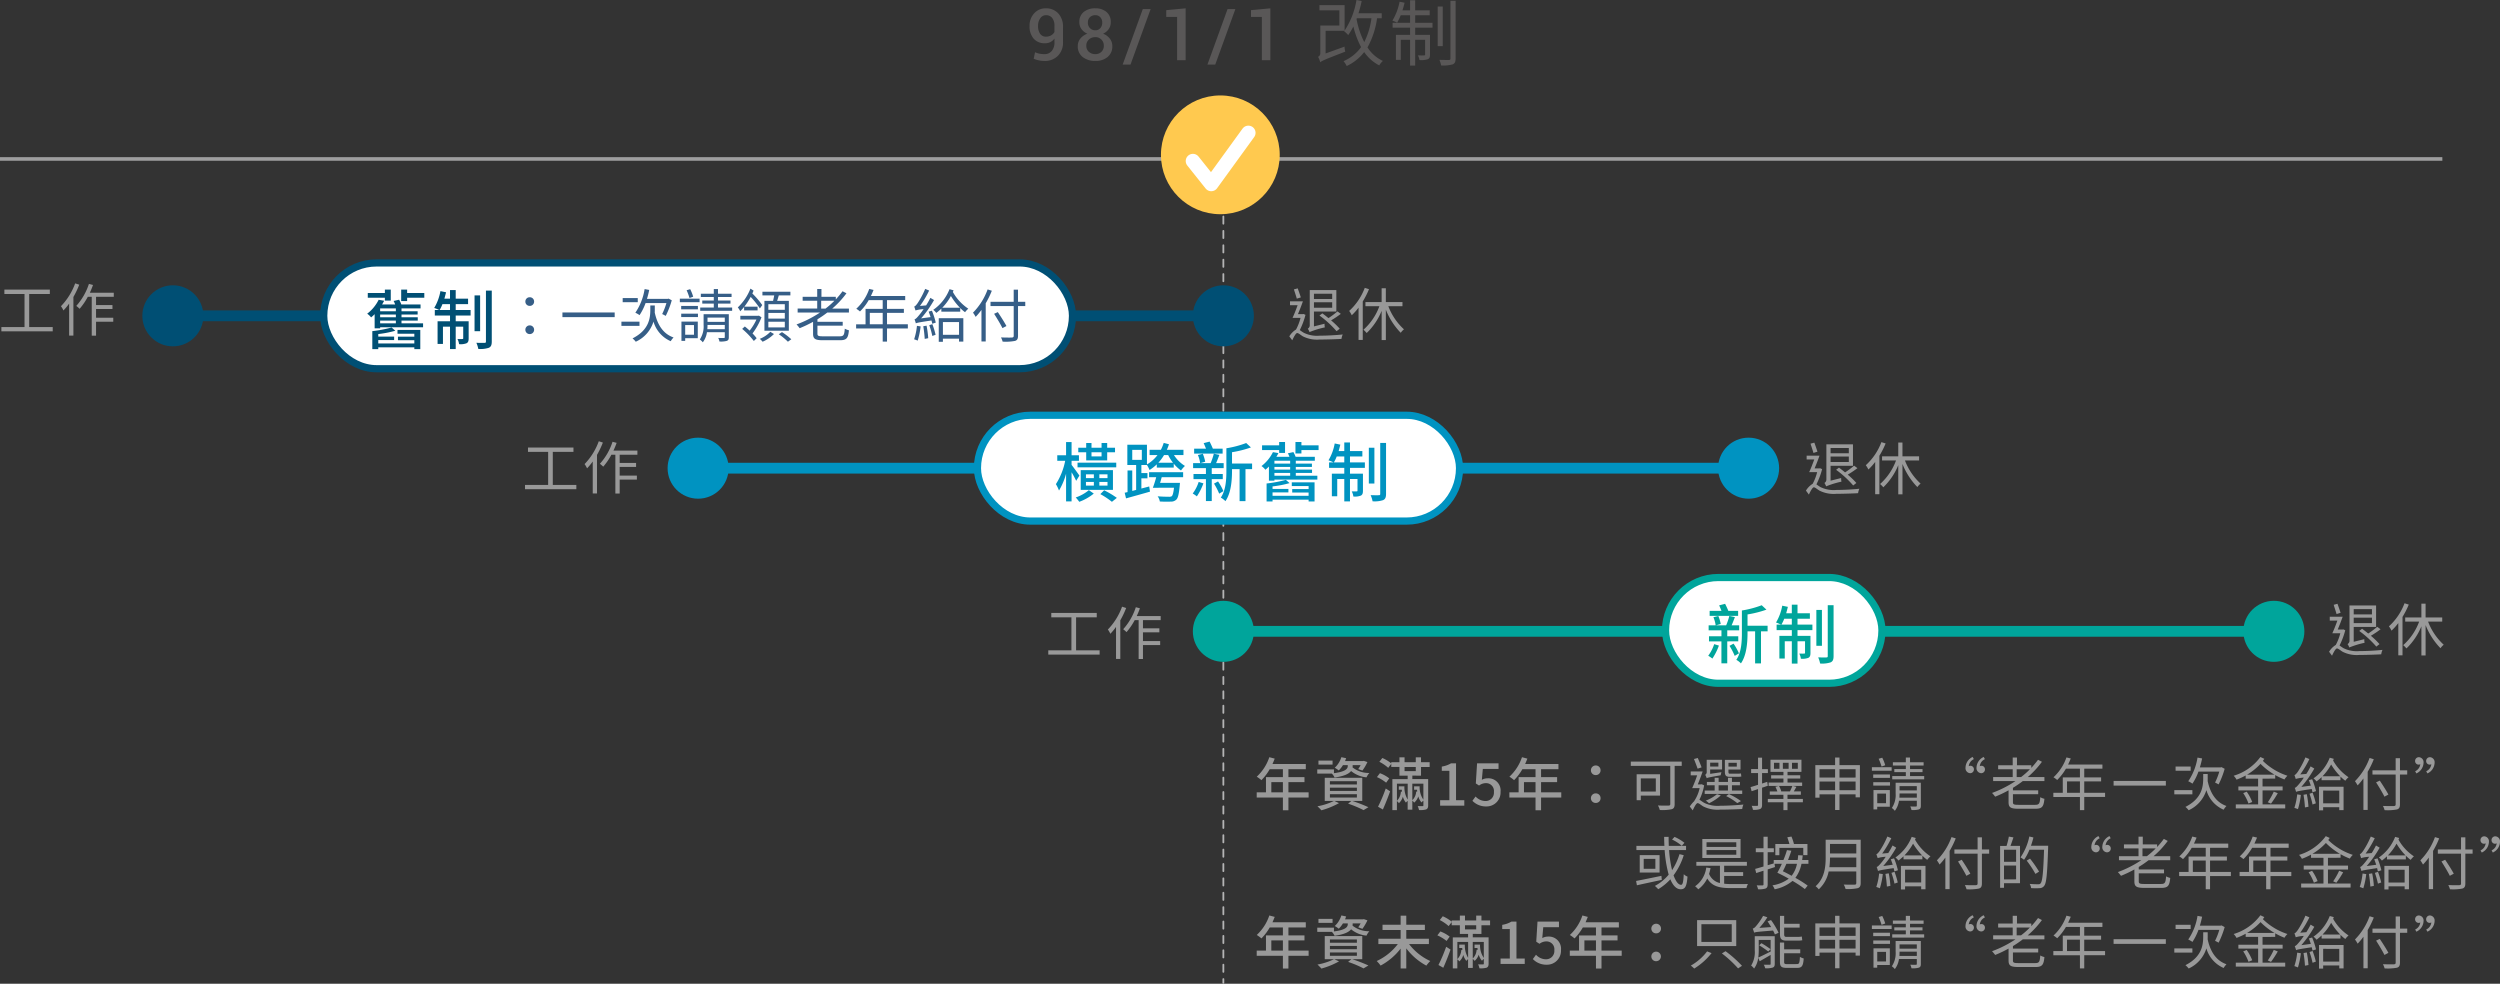 <svg xmlns="http://www.w3.org/2000/svg" width="695.027" height="273.49" viewBox="0 0 695.027 273.49">
  <rect x="0" y="0" width="695.027" height="273.49" fill="#333333" stroke="none"/>
  <g id="_01-勞工-保險-時間表" data-name="01-勞工-保險-時間表" transform="translate(-3.264 -10.871)">
    <line id="Line_1129" data-name="Line 1129" x1="679" transform="translate(3.264 55.062)" fill="none" stroke="#9e9e9f" stroke-miterlimit="10" stroke-width="1"/>
    <line id="Line_1130" data-name="Line 1130" y2="229.05" transform="translate(343.371 55.061)" fill="none" stroke="#b4b4b5" stroke-linecap="round" stroke-linejoin="round" stroke-width="0.5" stroke-dasharray="2"/>
    <g id="Group_653" data-name="Group 653" transform="translate(0 -5)">
      <line id="Line_1128" data-name="Line 1128" x1="292.05" transform="translate(51.321 103.673)" fill="none" stroke="#004f74" stroke-miterlimit="10" stroke-width="3"/>
      <path id="Path_5496" data-name="Path 5496" d="M-7.792-1.184v-9.184h5.744v-1.216h-12.64v1.216h5.6v9.184H-15.52V0H-1.248V-1.184ZM4.992-13.328A17.812,17.812,0,0,1,1.04-6.976a5.976,5.976,0,0,1,.688,1.184A15.866,15.866,0,0,0,3.312-7.7V1.2H4.5V-9.536A24.759,24.759,0,0,0,6.128-12.96ZM15.728-9.584V-10.72H9.072c.32-.7.624-1.424.88-2.16l-1.136-.3A16.95,16.95,0,0,1,5.3-7.056a7.78,7.78,0,0,1,.928.8A17.535,17.535,0,0,0,8.5-9.584H9.6v10.8h1.2V-2.656h4.784v-1.12H10.8V-6.192h4.56V-7.3H10.8V-9.584Z" transform="translate(19.168 107.977)" fill="#999"/>
      <path id="Path_5497" data-name="Path 5497" d="M-7.472-5.584A27.918,27.918,0,0,1-2.72-1.232l.88-.688a21.186,21.186,0,0,0-2.4-2.32,26.524,26.524,0,0,0,2.7-1.808l-.928-.688A24.422,24.422,0,0,1-4.976-4.864c-.576-.48-1.152-.928-1.7-1.328Zm3.536-6.064v1.472H-9.008v-1.472Zm-5.072,3.9v-1.52h5.072v1.52Zm0,5.184V-6.7h6.224v-5.968h-7.392v9.728a1.071,1.071,0,0,1-.544,1.008,4.372,4.372,0,0,1,.48.944,24.727,24.727,0,0,1,4.256-1.3A4.953,4.953,0,0,1-6.064-3.3Zm-3.648-8.064c-.208-.656-.576-1.712-.864-2.512l-1.056.288c.24.816.624,1.9.8,2.576Zm.736,4.608-.192.048h-1.344c.464-1.088.976-2.416,1.376-3.552h-3.584v1.072h2.112c-.432,1.216-.96,2.576-1.408,3.52h2.224A14.3,14.3,0,0,1-13.984-1.7a5.682,5.682,0,0,0-1.872,1.9L-15.04,1.3C-14.56.272-14.016-.72-13.664-.72c.368,0,.944.544,1.584.928a8.73,8.73,0,0,0,4.656.88c1.888,0,4.88-.1,6.064-.176A4.72,4.72,0,0,1-1.008-.32c-1.76.192-4.352.336-6.384.336a8.374,8.374,0,0,1-4.432-.8c-.5-.3-.848-.56-1.12-.752a21.014,21.014,0,0,0,1.584-4.24ZM5.12-13.28A16.442,16.442,0,0,1,.784-6.864a6.809,6.809,0,0,1,.72,1.2A16.233,16.233,0,0,0,3.392-7.776V1.2H4.56V-9.488A23.77,23.77,0,0,0,6.3-12.912Zm10.48,5.1V-9.328H10.976v-3.84H9.808v3.84h-4.5v1.152H9.184A16.254,16.254,0,0,1,4.752-1.632a6.9,6.9,0,0,1,.9.912,17.865,17.865,0,0,0,4.16-6.16V1.232h1.168V-7.216A19.424,19.424,0,0,0,15.12-.784a4.262,4.262,0,0,1,.9-.96,16.882,16.882,0,0,1-4.352-6.432Z" transform="translate(377.564 109.177)" fill="#999"/>
      <circle id="Ellipse_109" data-name="Ellipse 109" cx="8.484" cy="8.484" r="8.484" transform="translate(334.888 95.188)" fill="#004f74"/>
      <circle id="Ellipse_110" data-name="Ellipse 110" cx="8.484" cy="8.484" r="8.484" transform="translate(42.838 95.188)" fill="#004f74"/>
      <g id="Group_795" data-name="Group 795" transform="translate(7.523)">
        <rect id="Rectangle_273" data-name="Rectangle 273" width="208.163" height="29.41" rx="14.705" transform="translate(85.742 88.968)" fill="#fff" stroke="#004f74" stroke-miterlimit="10" stroke-width="2"/>
        <path id="Path_5494" data-name="Path 5494" d="M-12.582-12.078h1.638V-15.12h-1.638v.936h-4.752v1.314h4.752Zm3.51,9.216h4.68v.828H-8.946v.972h4.554v.9H-14.418V-1.1h4.41V-2.07h-4.41v-.7A29.075,29.075,0,0,0-9.684-3.69l-1.026-.9a34.979,34.979,0,0,1-5.364,1.008v5h1.656v-.5H-4.392v.5h1.656V-3.906H-9.072ZM-13.9-6.516h4.374v.774H-13.9Zm4.374-2.592H-13.9V-9.9h4.374Zm0,1.674H-13.9V-8.19h4.374Zm1.566.918h4.518v-.918H-7.956V-8.19h4.482v-.918H-7.956V-9.9h5.292V-11H-8.01a7.969,7.969,0,0,0-.612-1.314l-1.53.342A6.885,6.885,0,0,1-9.72-11h-3.636c.216-.342.4-.684.576-1.026l-1.53-.27A11.057,11.057,0,0,1-17.5-8.424,4.494,4.494,0,0,1-16.416-7.4a9.488,9.488,0,0,0,.99-.9v3.942h1.53v-.306H-1.962v-1.08H-7.956Zm1.566-7.668v-.936H-8.046v3.186H-6.39v-.936h4.77v-1.314ZM2.628-9.45a9.261,9.261,0,0,0,.792-1.638H5.526V-9.45ZM7.11-11.088h3.438V-12.6H7.11v-2.394H5.526V-12.6H3.96c.162-.576.324-1.188.468-1.782l-1.566-.324a13.838,13.838,0,0,1-1.728,4.68,10.907,10.907,0,0,1,1.4.576H1.3v1.53h4.23v1.6H2.07v6.3H3.564V-4.824H5.526V1.4H7.11V-4.824H9.2v3.2c0,.18-.054.234-.234.234-.18.018-.72.018-1.368,0A4.22,4.22,0,0,1,8.046.036a4.5,4.5,0,0,0,2.088-.252c.468-.252.576-.684.576-1.368V-6.318H7.11v-1.6h4.14V-9.45H7.11Zm6.786-2.43H12.348v9.954H13.9Zm1.62-1.332V-.7c0,.288-.09.378-.378.378-.306.018-1.278.018-2.286-.018a7.48,7.48,0,0,1,.54,1.71,7.624,7.624,0,0,0,2.934-.324c.594-.288.81-.756.81-1.764V-14.85Z" transform="translate(115.322 111.511)" fill="#004f74"/>
        <path id="Path_5495" data-name="Path 5495" d="M8-8.7A1.181,1.181,0,0,0,9.216-9.9,1.181,1.181,0,0,0,8-11.1,1.181,1.181,0,0,0,6.784-9.9,1.181,1.181,0,0,0,8-8.7ZM8-.864a1.191,1.191,0,0,0,1.216-1.2A1.2,1.2,0,0,0,8-3.28,1.2,1.2,0,0,0,6.784-2.064,1.191,1.191,0,0,0,8-.864ZM17.088-6.88v1.3H31.616v-1.3ZM46-9.488a19.1,19.1,0,0,1-1.184,3.056c.288.128.736.368.992.512a24.311,24.311,0,0,0,1.68-4.336l-.88-.464-.224.064H40.592a24.428,24.428,0,0,0,.624-2.48l-1.28-.24A16.091,16.091,0,0,1,37.36-6.8a6.941,6.941,0,0,1,1.168.672,15.661,15.661,0,0,0,1.68-3.36ZM38.032-10.88H33.84v1.152h4.192Zm.48,6.56H33.488v1.168h5.024Zm4.256-4.5H41.52V-7.6c0,2.288-.352,5.616-4.944,7.936a5.457,5.457,0,0,1,.9.928,9.045,9.045,0,0,0,4.928-5.6A8.5,8.5,0,0,0,47.2,1.12,5.21,5.21,0,0,1,47.984.08c-2.912-1.008-4.5-3.568-5.232-6.944.016-.224.016-.464.016-.7ZM53.44-11.248a11.844,11.844,0,0,0-.832-2.1l-.992.3a17.374,17.374,0,0,1,.8,2.16Zm.224,7.888V-.688H51.216V-3.36Zm1.056-.976H50.176v5.36h1.04V.288h3.5ZM50.112-5.584h4.656v-.944H50.112Zm4.64-3.1H50.1v.944h4.656Zm-5.024-1.04h5.488V-10.7H49.728Zm7.648,7.5c.032-.416.048-.816.048-1.184h4.8v1.184ZM62.224-5.44v1.184h-4.8V-5.44Zm1.12-.944H56.336V-3.44A6.535,6.535,0,0,1,55.28.64a3.85,3.85,0,0,1,.832.784,5.874,5.874,0,0,0,1.152-2.8h4.96v1.36c0,.176-.048.24-.256.24C61.776.24,61.12.24,60.4.208a3.308,3.308,0,0,1,.336.992A6.059,6.059,0,0,0,62.8,1.024c.432-.176.544-.464.544-1.04ZM60.336-8.24V-9.328h3.472v-.864H60.336v-.976h3.776v-.912H60.336v-1.3H59.168v1.3h-3.6v.912h3.6v.976h-3.2v.864h3.2V-8.24H55.392v.912h8.88V-8.24Zm18.576.624H74.336V-9.168h4.576Zm0,2.448H74.336V-6.736h4.576Zm0,2.448H74.336V-4.288h4.576ZM73.248-10.1v8.3h6.784v-8.3H76.784c.16-.464.3-1.008.464-1.52h3.216V-12.64H72.688v1.024h3.28c-.08.48-.208,1.056-.32,1.52ZM67.6-7.44h3.744V-8.48h-3.68a20.421,20.421,0,0,0,1.76-2.72,23.032,23.032,0,0,1,2.56,3.216l.656-.944a23.4,23.4,0,0,0-2.752-3.216c.128-.272.24-.544.336-.8l-.864-.56a14.413,14.413,0,0,1-3.52,5.232A4.008,4.008,0,0,1,66.512-7.2,13.861,13.861,0,0,0,67.6-8.416ZM71.7-6l-.192.064h-4.96v1.024h4.48a15,15,0,0,1-1.888,3.088c-.464-.416-.928-.832-1.344-1.152l-.736.672A21.16,21.16,0,0,1,70.3,1.056l.784-.768A13.012,13.012,0,0,0,69.936-1.04a19.046,19.046,0,0,0,2.5-4.48ZM74.88-1.488A8.288,8.288,0,0,1,71.952.464a5.271,5.271,0,0,1,.784.8A10.253,10.253,0,0,0,75.9-.88Zm2.352.672a16.444,16.444,0,0,1,2.544,2.08L80.72.576a18.9,18.9,0,0,0-2.592-1.984ZM89.024-7.952v-2.176H92.7A23.017,23.017,0,0,1,90.24-7.952Zm7.712,1.1v-1.1H92.1a24.856,24.856,0,0,0,3.952-4.256l-1.088-.56a24.986,24.986,0,0,1-1.872,2.256v-.72H89.1v-2.16H87.92v2.16H83.872v1.1H87.92v2.176H82.48v1.1H88.7a30.91,30.91,0,0,1-6.528,3.312A9.906,9.906,0,0,1,83.04-2.5a31.814,31.814,0,0,0,3.728-1.776V-.96c0,1.456.608,1.808,2.784,1.808h4.64c1.9,0,2.336-.544,2.544-2.768a4.015,4.015,0,0,1-1.152-.448C95.456-.56,95.264-.24,94.128-.24h-4.56c-1.328,0-1.584-.128-1.584-.736V-3.2h7.024V-4.272H87.984v-.7A27.478,27.478,0,0,0,90.72-6.848Zm5.808,3.264V-6.752h3.584v3.168Zm10.576,0h-5.792V-6.752h4.688v-1.12h-4.688V-10.3h5.056v-1.152h-9.536c.256-.544.512-1.12.736-1.68l-1.2-.288a13.54,13.54,0,0,1-3.6,5.52,7.364,7.364,0,0,1,1.024.752A14.783,14.783,0,0,0,102.24-10.3h3.888v2.432H101.36v4.288H98.736v1.152h7.392V1.232h1.2V-2.432h5.792Zm2.528.432a17.13,17.13,0,0,1-.784,3.744,9.079,9.079,0,0,1,.992.368,21.387,21.387,0,0,0,.816-3.952Zm1.76.112a33.44,33.44,0,0,1,.4,3.52l.976-.192A26.541,26.541,0,0,0,118.32-3.2Zm1.664-.288a21.507,21.507,0,0,1,.848,2.992l.912-.32a22.423,22.423,0,0,0-.9-2.96ZM118.9-7.1c.176.464.368.992.544,1.52l-2.64.352a30.008,30.008,0,0,0,3.6-5.1l-1.024-.608a20.729,20.729,0,0,1-1.184,2.1l-1.7.144a27.64,27.64,0,0,0,2.544-4.272l-1.1-.464a23.146,23.146,0,0,1-2.16,4.048c-.352.48-.64.8-.9.864.128.3.3.864.368,1.088a8.869,8.869,0,0,1,2.24-.368,18.206,18.206,0,0,1-1.328,1.776c-.48.576-.864.992-1.184,1.056a11.325,11.325,0,0,1,.368,1.12c.32-.16.816-.272,4.352-.8.08.336.16.656.208.912l.976-.32a21.231,21.231,0,0,0-1.072-3.312Zm8.448,2.9V-.656h-4.48V-4.208ZM121.712,1.28h1.152V.416h4.48v.816h1.2V-5.28h-6.832Zm.976-9.472a14.43,14.43,0,0,0,2.4-3.264A17.674,17.674,0,0,0,127.6-8.192Zm2.016-5.152A12.52,12.52,0,0,1,120.176-7.6a4.258,4.258,0,0,1,.848.848,14.49,14.49,0,0,0,1.408-1.184v.848h5.248V-8.112a9.728,9.728,0,0,0,1.344,1.168,5.744,5.744,0,0,1,.9-.976,13.512,13.512,0,0,1-4.288-4.64c.064-.16.128-.3.192-.464Zm10.592.064a17.791,17.791,0,0,1-4.064,6.464,9.394,9.394,0,0,1,.736,1.168,16.689,16.689,0,0,0,1.616-1.936V1.184h1.184V-9.424a25.078,25.078,0,0,0,1.7-3.488ZM145.76-9.84h-2.016V-13.2h-1.2v3.36H136.1v1.184h6.448V-.4c0,.368-.144.464-.5.5-.384.016-1.7.016-3.04-.032a5.376,5.376,0,0,1,.464,1.168A13.776,13.776,0,0,0,142.9,1.04c.592-.176.848-.544.848-1.44V-8.656h2.016ZM140.528-3.1c-.512-.976-1.568-2.64-2.4-3.872L137.1-6.5c.816,1.28,1.84,2.992,2.32,3.984Z" transform="translate(135.014 109.611)" fill="#365e87"/>
      </g>
    </g>
    <g id="Group_656" data-name="Group 656">
      <path id="Path_5493" data-name="Path 5493" d="M-55.389-1.689a2.537,2.537,0,0,0,2-.869A3.569,3.569,0,0,0-52.625-5V-6.025a3.06,3.06,0,0,1-1.143.986,3.269,3.269,0,0,1-1.465.332A4.039,4.039,0,0,1-58.4-5.986a5.09,5.09,0,0,1-1.147-3.525,4.985,4.985,0,0,1,1.284-3.525,4.213,4.213,0,0,1,3.228-1.387,4.55,4.55,0,0,1,3.462,1.4,5.454,5.454,0,0,1,1.323,3.906v4.033a5.185,5.185,0,0,1-1.44,3.882,5.06,5.06,0,0,1-3.7,1.411A7.879,7.879,0,0,1-56.927.049,6.976,6.976,0,0,1-58.4-.41l.381-1.807a5.921,5.921,0,0,0,1.24.405A7.064,7.064,0,0,0-55.389-1.689Zm.381-4.863a2.819,2.819,0,0,0,1.455-.356,2.476,2.476,0,0,0,.928-.933V-9.531a3.43,3.43,0,0,0-.63-2.212A2.121,2.121,0,0,0-55-12.52a1.869,1.869,0,0,0-1.567.854,3.572,3.572,0,0,0-.62,2.153,3.7,3.7,0,0,0,.562,2.148A1.846,1.846,0,0,0-55.008-6.553Zm18.035-3.994a3.236,3.236,0,0,1-.576,1.9,3.759,3.759,0,0,1-1.562,1.274,4.288,4.288,0,0,1,1.87,1.357,3.28,3.28,0,0,1,.7,2.07A3.74,3.74,0,0,1-37.866-.879,5.135,5.135,0,0,1-41.23.205a5.539,5.539,0,0,1-3.54-1.084,3.682,3.682,0,0,1-1.372-3.066,3.223,3.223,0,0,1,.718-2.07,4.389,4.389,0,0,1,1.948-1.357,3.847,3.847,0,0,1-1.631-1.274,3.161,3.161,0,0,1-.6-1.9,3.491,3.491,0,0,1,1.23-2.881,4.963,4.963,0,0,1,3.223-1,4.639,4.639,0,0,1,3.081,1A3.539,3.539,0,0,1-36.973-10.547Zm-1.934,6.514a2.312,2.312,0,0,0-.674-1.714,2.276,2.276,0,0,0-1.67-.669,2.536,2.536,0,0,0-1.807.669,2.246,2.246,0,0,0-.713,1.714,2.185,2.185,0,0,0,.708,1.7,2.627,2.627,0,0,0,1.831.64,2.3,2.3,0,0,0,1.66-.64A2.257,2.257,0,0,0-38.906-4.033Zm-.439-6.426a2.086,2.086,0,0,0-.537-1.489,1.8,1.8,0,0,0-1.367-.571,2.08,2.08,0,0,0-1.509.552,2,2,0,0,0-.571,1.509,2.1,2.1,0,0,0,.586,1.548,2.039,2.039,0,0,0,1.514.591,1.74,1.74,0,0,0,1.353-.591A2.224,2.224,0,0,0-39.346-10.459Zm7.859,11.68h-2.178l5.6-15.439h2.178ZM-16.156,0h-2.373V-12.031h-3.018v-1.885l5.391-.508Zm8.23,1.221H-10.1l5.6-15.439H-2.33ZM7.4,0H5.031V-12.031H2.014v-1.885L7.4-14.424ZM31.438-11.66H35.5a20.669,20.669,0,0,1-2,6.62,23.3,23.3,0,0,1-2.14-6.42Zm6.92,0v-1.4H31.9a29.132,29.132,0,0,0,.88-3.4l-1.44-.28a21.788,21.788,0,0,1-3.3,8.5v-7.08h-7v1.46h5.54v4.22h-5.3v7.58a1.09,1.09,0,0,1-.62,1.12,5.607,5.607,0,0,1,.6,1.52c.44-.4,1.18-.74,6.96-2.96a5.9,5.9,0,0,1-.2-1.4l-5.26,1.9v-6.3H28l-.1.12a8.418,8.418,0,0,1,1.14,1.08,19.529,19.529,0,0,0,1.44-2.4,23.947,23.947,0,0,0,2.14,5.74,11.644,11.644,0,0,1-4.88,3.9,6.3,6.3,0,0,1,.88,1.36,13.318,13.318,0,0,0,4.86-3.88,11.581,11.581,0,0,0,4.18,3.7A5.531,5.531,0,0,1,38.678.2,10.2,10.2,0,0,1,34.4-3.56a23.1,23.1,0,0,0,2.66-8.1Zm9.3-.84H51.7v-1.36h-4.04v-2.8h-1.42v2.8h-2.12c.22-.68.42-1.42.6-2.12l-1.4-.28a15.763,15.763,0,0,1-2,5.26,8.724,8.724,0,0,1,1.32.56,15.286,15.286,0,0,0,1-2.06h2.6v2.1h-4.86v1.36h4.86v2H42.3V-.1h1.36V-5.68h2.58V1.5h1.42V-5.68h2.76V-1.6c0,.2-.06.26-.28.26-.2.02-.86.02-1.72,0a4.541,4.541,0,0,1,.44,1.3,6.179,6.179,0,0,0,2.32-.24c.5-.24.6-.62.6-1.3V-7.04h-4.12v-2h4.82V-10.4h-4.82Zm7.66-2.42h-1.4v11h1.4Zm2.14-1.6V-.5c0,.34-.1.42-.42.44-.34,0-1.46,0-2.64-.04a8.637,8.637,0,0,1,.48,1.56,9.839,9.839,0,0,0,3.2-.3c.6-.26.82-.7.82-1.68v-16Z" transform="translate(349.041 27.611)" fill="#595757"/>
      <circle id="Ellipse_115" data-name="Ellipse 115" cx="16.51" cy="16.51" r="16.51" transform="translate(326.022 37.405)" fill="#ffc94f"/>
      <path id="Path_1960" data-name="Path 1960" d="M334.906,55.638l5.1,6.394L350.324,47.8" fill="none" stroke="#fff" stroke-linecap="round" stroke-linejoin="round" stroke-width="4"/>
    </g>
    <g id="Group_654" data-name="Group 654" transform="translate(0 -5)">
      <path id="Path_5498" data-name="Path 5498" d="M-7.792-1.184v-9.184h5.744v-1.216h-12.64v1.216h5.6v9.184H-15.52V0H-1.248V-1.184ZM4.992-13.328A17.812,17.812,0,0,1,1.04-6.976a5.976,5.976,0,0,1,.688,1.184A15.866,15.866,0,0,0,3.312-7.7V1.2H4.5V-9.536A24.759,24.759,0,0,0,6.128-12.96ZM15.728-9.584V-10.72H9.072c.32-.7.624-1.424.88-2.16l-1.136-.3A16.95,16.95,0,0,1,5.3-7.056a7.78,7.78,0,0,1,.928.8A17.535,17.535,0,0,0,8.5-9.584H9.6v10.8h1.2V-2.656h4.784v-1.12H10.8V-6.192h4.56V-7.3H10.8V-9.584Z" transform="translate(164.741 151.868)" fill="#999"/>
      <path id="Path_5500" data-name="Path 5500" d="M-7.472-5.584A27.918,27.918,0,0,1-2.72-1.232l.88-.688a21.186,21.186,0,0,0-2.4-2.32,26.524,26.524,0,0,0,2.7-1.808l-.928-.688A24.422,24.422,0,0,1-4.976-4.864c-.576-.48-1.152-.928-1.7-1.328Zm3.536-6.064v1.472H-9.008v-1.472Zm-5.072,3.9v-1.52h5.072v1.52Zm0,5.184V-6.7h6.224v-5.968h-7.392v9.728a1.071,1.071,0,0,1-.544,1.008,4.372,4.372,0,0,1,.48.944,24.727,24.727,0,0,1,4.256-1.3A4.953,4.953,0,0,1-6.064-3.3Zm-3.648-8.064c-.208-.656-.576-1.712-.864-2.512l-1.056.288c.24.816.624,1.9.8,2.576Zm.736,4.608-.192.048h-1.344c.464-1.088.976-2.416,1.376-3.552h-3.584v1.072h2.112c-.432,1.216-.96,2.576-1.408,3.52h2.224A14.3,14.3,0,0,1-13.984-1.7a5.682,5.682,0,0,0-1.872,1.9L-15.04,1.3C-14.56.272-14.016-.72-13.664-.72c.368,0,.944.544,1.584.928a8.73,8.73,0,0,0,4.656.88c1.888,0,4.88-.1,6.064-.176A4.72,4.72,0,0,1-1.008-.32c-1.76.192-4.352.336-6.384.336a8.374,8.374,0,0,1-4.432-.8c-.5-.3-.848-.56-1.12-.752a21.014,21.014,0,0,0,1.584-4.24ZM5.12-13.28A16.442,16.442,0,0,1,.784-6.864a6.809,6.809,0,0,1,.72,1.2A16.233,16.233,0,0,0,3.392-7.776V1.2H4.56V-9.488A23.77,23.77,0,0,0,6.3-12.912Zm10.48,5.1V-9.328H10.976v-3.84H9.808v3.84h-4.5v1.152H9.184A16.254,16.254,0,0,1,4.752-1.632a6.9,6.9,0,0,1,.9.912,17.865,17.865,0,0,0,4.16-6.16V1.232h1.168V-7.216A19.424,19.424,0,0,0,15.12-.784a4.262,4.262,0,0,1,.9-.96,16.882,16.882,0,0,1-4.352-6.432Z" transform="translate(521.192 152.068)" fill="#999"/>
      <line id="Line_1131" data-name="Line 1131" x1="292.05" transform="translate(197.347 146.029)" fill="none" stroke="#0093c1" stroke-miterlimit="10" stroke-width="3"/>
      <circle id="Ellipse_111" data-name="Ellipse 111" cx="8.484" cy="8.484" r="8.484" transform="translate(480.912 137.545)" fill="#0093c1"/>
      <circle id="Ellipse_112" data-name="Ellipse 112" cx="8.484" cy="8.484" r="8.484" transform="translate(188.862 137.545)" fill="#0093c1"/>
      <rect id="Rectangle_274" data-name="Rectangle 274" width="134.026" height="29.41" rx="14.705" transform="translate(275.006 131.324)" fill="#fff" stroke="#0093c1" stroke-miterlimit="10" stroke-width="2"/>
      <path id="Path_5499" data-name="Path 5499" d="M-29.52-9.378H-40.284v1.3H-29.52Zm-8.424,5.364h2.2v1.026h-2.2Zm0-2.106h2.2v1.044h-2.2Zm5.994,1.044h-2.268V-6.12h2.268Zm0,2.088h-2.268V-4.014h2.268ZM-30.438-1.8V-7.29H-39.4V-1.8Zm-3.168-10.458v1.152H-36.4v-1.152Zm-4.266,2.25h5.832v-2.25h2.178v-1.26H-32.04v-1.314h-1.566v1.314H-36.4v-1.314h-1.476v1.314h-2.2v1.26h2.2Zm-1.89,4.23c-.306-.45-1.674-2.358-2.178-2.97V-9.882h2.052V-11.43H-41.94V-15.1h-1.53v3.672h-2.448v1.548h2.2A18.7,18.7,0,0,1-46.3-3.4a10.19,10.19,0,0,1,.864,1.782A18.569,18.569,0,0,0-43.47-6.3V1.4h1.53V-6.7A25.3,25.3,0,0,1-40.662-4.32Zm2.628,4.05A11.54,11.54,0,0,1-40.788.306a11.67,11.67,0,0,1,.99,1.206A14.047,14.047,0,0,0-35.766-.774Zm3.186,1.1a21.717,21.717,0,0,1,3.222,2.142l1.368-1.1a25.339,25.339,0,0,0-3.528-2.106Zm13.554-4.7h1.98a28.689,28.689,0,0,1-.936,2.952h1.584v-.018h4.3c-.162,1.422-.36,2.106-.63,2.358a1.52,1.52,0,0,1-.828.144c-.5,0-1.836-.018-3.1-.126a3.044,3.044,0,0,1,.612,1.44,28.537,28.537,0,0,0,2.97.036A2.16,2.16,0,0,0-12.852.936c.522-.486.756-1.6.99-4.068l.054-.63h-5.526c.162-.5.306-1.044.45-1.566h5.958V-6.714h-9.468Zm2.574-4.014a12.441,12.441,0,0,0,1.584-2.142h1.152a11.833,11.833,0,0,0,1.35,2.142Zm-4.59-.81h-2.664v-2.772h2.664Zm11.574-1.332v-1.458h-4.626a11.453,11.453,0,0,0,.594-1.548l-1.458-.378a11.381,11.381,0,0,1-.792,1.926H-20.25v1.458h2.2a10.15,10.15,0,0,1-2.934,2.61v-5.49h-5.454V-8.73h2.448V-1.8l-1.08.288V-7.2h-1.314v6.012l-.792.18L-26.8.558c1.872-.522,4.356-1.206,6.66-1.872l-.216-1.44-2.178.576V-5.022h1.692V-6.48h-1.692V-8.73h1.548a8.027,8.027,0,0,1,.72,1.4A11.5,11.5,0,0,0-18.252-8.91v.918h4.716v-1.1A10.331,10.331,0,0,0-11.52-7.2a8.23,8.23,0,0,1,1.1-1.26,9.6,9.6,0,0,1-3.06-3.024ZM.054-13.266H-2.664c-.234-.594-.594-1.35-.9-1.962L-5.22-14.8c.216.45.45,1.026.648,1.53H-7.866v1.386H.054Zm-6.66,9.252A11.111,11.111,0,0,1-8.262-.792,9.256,9.256,0,0,1-7.11,0,16.572,16.572,0,0,0-5.292-3.618Zm6.7-.774V-6.21H-2.97V-7.848H.342v-1.4H-1.764c.306-.666.612-1.494.918-2.286l-1.548-.324a18.568,18.568,0,0,1-.882,2.61H-6.12l1.332-.378a11.241,11.241,0,0,0-.666-2.214l-1.368.342a9.068,9.068,0,0,1,.63,2.25H-8.154v1.4H-4.59V-6.21H-8.046v1.422H-4.59v6.1h1.62v-6.1ZM-2.34-3.546A18.826,18.826,0,0,1-.9-.756l1.17-.7a15.331,15.331,0,0,0-1.494-2.7ZM8.244-9.126H2.664v-3.15A29.47,29.47,0,0,0,7.92-13.608L6.606-14.832A27.744,27.744,0,0,1,1.1-13.374v6.228C1.1-4.788.972-1.746-.45.342a5.659,5.659,0,0,1,1.278.99C2.43-.954,2.664-4.554,2.664-7.146v-.432H4.77v8.91H6.408v-8.91H8.244Zm7.524-2.952h1.638V-15.12H15.768v.936H11.016v1.314h4.752Zm3.51,9.216h4.68v.828H19.4v.972h4.554v.9H13.932V-1.1h4.41V-2.07h-4.41v-.7a29.075,29.075,0,0,0,4.734-.918l-1.026-.9a34.979,34.979,0,0,1-5.364,1.008v5h1.656v-.5H23.958v.5h1.656V-3.906H19.278ZM14.454-6.516h4.374v.774H14.454Zm4.374-2.592H14.454V-9.9h4.374Zm0,1.674H14.454V-8.19h4.374Zm1.566.918h4.518v-.918H20.394V-8.19h4.482v-.918H20.394V-9.9h5.292V-11H20.34a7.968,7.968,0,0,0-.612-1.314l-1.53.342A6.885,6.885,0,0,1,18.63-11H14.994c.216-.342.4-.684.576-1.026l-1.53-.27a11.057,11.057,0,0,1-3.186,3.87A4.494,4.494,0,0,1,11.934-7.4a9.488,9.488,0,0,0,.99-.9v3.942h1.53v-.306H26.388v-1.08H20.394Zm1.566-7.668v-.936H20.3v3.186H21.96v-.936h4.77v-1.314ZM30.978-9.45a9.261,9.261,0,0,0,.792-1.638h2.106V-9.45Zm4.482-1.638H38.9V-12.6H35.46v-2.394H33.876V-12.6H32.31c.162-.576.324-1.188.468-1.782l-1.566-.324a13.838,13.838,0,0,1-1.728,4.68,10.907,10.907,0,0,1,1.4.576H29.646v1.53h4.23v1.6H30.42v6.3h1.494V-4.824h1.962V1.4H35.46V-4.824h2.088v3.2c0,.18-.054.234-.234.234-.18.018-.72.018-1.368,0A4.22,4.22,0,0,1,36.4.036a4.5,4.5,0,0,0,2.088-.252c.468-.252.576-.684.576-1.368V-6.318h-3.6v-1.6H39.6V-9.45H35.46Zm6.786-2.43H40.7v9.954h1.548Zm1.62-1.332V-.7c0,.288-.09.378-.378.378-.306.018-1.278.018-2.286-.018a7.48,7.48,0,0,1,.54,1.71,7.624,7.624,0,0,0,2.934-.324c.594-.288.81-.756.81-1.764V-14.85Z" transform="translate(343.114 153.867)" fill="#0093c1"/>
    </g>
    <g id="Group_655" data-name="Group 655" transform="translate(0 -5)">
      <path id="Path_5503" data-name="Path 5503" d="M-7.792-1.184v-9.184h5.744v-1.216h-12.64v1.216h5.6v9.184H-15.52V0H-1.248V-1.184ZM4.992-13.328A17.812,17.812,0,0,1,1.04-6.976a5.976,5.976,0,0,1,.688,1.184A15.866,15.866,0,0,0,3.312-7.7V1.2H4.5V-9.536A24.759,24.759,0,0,0,6.128-12.96ZM15.728-9.584V-10.72H9.072c.32-.7.624-1.424.88-2.16l-1.136-.3A16.95,16.95,0,0,1,5.3-7.056a7.78,7.78,0,0,1,.928.8A17.535,17.535,0,0,0,8.5-9.584H9.6v10.8h1.2V-2.656h4.784v-1.12H10.8V-6.192h4.56V-7.3H10.8V-9.584Z" transform="translate(310.22 197.863)" fill="#999"/>
      <path id="Path_5502" data-name="Path 5502" d="M-7.472-5.584A27.918,27.918,0,0,1-2.72-1.232l.88-.688a21.186,21.186,0,0,0-2.4-2.32,26.524,26.524,0,0,0,2.7-1.808l-.928-.688A24.422,24.422,0,0,1-4.976-4.864c-.576-.48-1.152-.928-1.7-1.328Zm3.536-6.064v1.472H-9.008v-1.472Zm-5.072,3.9v-1.52h5.072v1.52Zm0,5.184V-6.7h6.224v-5.968h-7.392v9.728a1.071,1.071,0,0,1-.544,1.008,4.372,4.372,0,0,1,.48.944,24.727,24.727,0,0,1,4.256-1.3A4.953,4.953,0,0,1-6.064-3.3Zm-3.648-8.064c-.208-.656-.576-1.712-.864-2.512l-1.056.288c.24.816.624,1.9.8,2.576Zm.736,4.608-.192.048h-1.344c.464-1.088.976-2.416,1.376-3.552h-3.584v1.072h2.112c-.432,1.216-.96,2.576-1.408,3.52h2.224A14.3,14.3,0,0,1-13.984-1.7a5.682,5.682,0,0,0-1.872,1.9L-15.04,1.3C-14.56.272-14.016-.72-13.664-.72c.368,0,.944.544,1.584.928a8.73,8.73,0,0,0,4.656.88c1.888,0,4.88-.1,6.064-.176A4.72,4.72,0,0,1-1.008-.32c-1.76.192-4.352.336-6.384.336a8.374,8.374,0,0,1-4.432-.8c-.5-.3-.848-.56-1.12-.752a21.014,21.014,0,0,0,1.584-4.24ZM5.12-13.28A16.442,16.442,0,0,1,.784-6.864a6.809,6.809,0,0,1,.72,1.2A16.233,16.233,0,0,0,3.392-7.776V1.2H4.56V-9.488A23.77,23.77,0,0,0,6.3-12.912Zm10.48,5.1V-9.328H10.976v-3.84H9.808v3.84h-4.5v1.152H9.184A16.254,16.254,0,0,1,4.752-1.632a6.9,6.9,0,0,1,.9.912,17.865,17.865,0,0,0,4.16-6.16V1.232h1.168V-7.216A19.424,19.424,0,0,0,15.12-.784a4.262,4.262,0,0,1,.9-.96,16.882,16.882,0,0,1-4.352-6.432Z" transform="translate(666.628 196.864)" fill="#999"/>
      <path id="Path_5504" data-name="Path 5504" d="M4.848-3.712V-6.544H8.064v2.832Zm10.368,0H9.6V-6.544h4.464V-7.936H9.6v-2.208h4.832v-1.44H5.168c.208-.48.432-1.008.624-1.5l-1.5-.4A12.946,12.946,0,0,1,.8-8.064a11.832,11.832,0,0,1,1.3.96,14.556,14.556,0,0,0,2.3-3.04H8.064v2.208H3.36v4.224H.784v1.44h7.28V1.264H9.6V-2.272h5.616Zm6.656-8.832h-3.92v1.12h3.92Zm5.584,1.264H29.68a12.457,12.457,0,0,1-.672,1.1l1.168.416a14.688,14.688,0,0,0,1.392-2.368l-1.024-.336-.208.064H25.344c.112-.272.208-.528.3-.8l-1.328-.288a6.6,6.6,0,0,1-1.84,2.944,6.509,6.509,0,0,1,1.12.752,7.52,7.52,0,0,0,1.168-1.488H26.1v.208c0,.688-.368,1.584-3.84,2.032V-10.1h-4.64v1.168H21.68a4.22,4.22,0,0,1,.752,1.1c2.752-.384,4.016-1.072,4.592-1.808a7.815,7.815,0,0,0,4.288,1.76,4.33,4.33,0,0,1,.8-1.216,7.412,7.412,0,0,1-4.688-1.552,1.691,1.691,0,0,0,.032-.384ZM21.136-3.2h7.5v.928h-7.5Zm0-1.808h7.5v.9h-7.5Zm0-1.808h7.5V-5.9h-7.5Zm8.992,5.488V-7.76H19.7v6.432h2.576A17.325,17.325,0,0,1,17.664.16a12.127,12.127,0,0,1,1.1,1.12,21.955,21.955,0,0,0,4.9-2l-1.328-.608H27.12l-.928.752a31.2,31.2,0,0,1,4.3,1.808L31.84.416a41.473,41.473,0,0,0-4.512-1.744Zm5.728,2.384C36.528-.432,37.28-2.32,37.872-4l-1.216-.784A43.651,43.651,0,0,1,34.512.288ZM37.632-7.6A9.64,9.64,0,0,0,35.04-9.04l-.832,1.088A11.162,11.162,0,0,1,36.768-6.4Zm4.256-3.168h3.12v1.152h-3.12Zm5.232,4.64V-1.68a6.093,6.093,0,0,1-1.04-3.7H44.544v.944h.816c.016.176.032.352.048.512H45.12a3.584,3.584,0,0,1-1.072,2.384V-6.128Zm-6.832.752v.944h.832l.048.528h-.3a3.948,3.948,0,0,1-1.1,2.544V-6.128h2.992V-1.7a6.66,6.66,0,0,1-.912-3.68Zm6.176-2.976v-2.416h2.4V-12.1h-2.4V-13.44H45.008V-12.1h-3.12V-13.44H40.464V-12.1H38.192v.336a10.323,10.323,0,0,0-2.48-1.5l-.832,1.056a11.391,11.391,0,0,1,2.464,1.68l.848-1.12v.88h2.272v2.416h2.288v.96H38.5V1.232H39.76V-1.28a2.129,2.129,0,0,1,.56.576,3.831,3.831,0,0,0,1.1-1.824,4.171,4.171,0,0,0,.848,1.664,3.394,3.394,0,0,1,.48-.48V1.1h1.3v-2.5a2.7,2.7,0,0,1,.512.544A3.578,3.578,0,0,0,45.7-2.592a4.488,4.488,0,0,0,.912,1.7,2.214,2.214,0,0,1,.512-.512V-.1c0,.16-.048.224-.24.224-.176,0-.752,0-1.344-.016a4.713,4.713,0,0,1,.368,1.1,5.988,5.988,0,0,0,2-.176c.416-.208.544-.528.544-1.136v-7.3h-4.4v-.96ZM51.776,0H58.5V-1.52h-2.3V-11.776H54.8a7.234,7.234,0,0,1-2.56.9v1.168h2.112V-1.52H51.776ZM64.608.208a3.885,3.885,0,0,0,3.968-4.08,3.387,3.387,0,0,0-3.584-3.744,3.32,3.32,0,0,0-1.616.416l.272-3.024h4.368v-1.552H62.048L61.7-6.192l.9.592a3.1,3.1,0,0,1,1.888-.672,2.184,2.184,0,0,1,2.24,2.464A2.3,2.3,0,0,1,64.384-1.3,3.768,3.768,0,0,1,61.632-2.56l-.88,1.2A5.211,5.211,0,0,0,64.608.208Zm10.48-3.92V-6.544H78.3v2.832Zm10.368,0H79.84V-6.544H84.3V-7.936H79.84v-2.208h4.832v-1.44H75.408c.208-.48.432-1.008.624-1.5l-1.5-.4A12.946,12.946,0,0,1,71.04-8.064a11.833,11.833,0,0,1,1.3.96,14.556,14.556,0,0,0,2.3-3.04H78.3v2.208H73.6v4.224H71.024v1.44H78.3V1.264H79.84V-2.272h5.616Zm9.584-4.8A1.308,1.308,0,0,0,96.384-9.84a1.322,1.322,0,0,0-1.344-1.344A1.322,1.322,0,0,0,93.7-9.84,1.308,1.308,0,0,0,95.04-8.512Zm0,7.744A1.3,1.3,0,0,0,96.384-2.08,1.312,1.312,0,0,0,95.04-3.424,1.312,1.312,0,0,0,93.7-2.08,1.3,1.3,0,0,0,95.04-.768Zm16.7-6.816v3.648h-4.176V-7.584ZM112.912-2.8V-8.736h-6.5V-1.52h1.152V-2.8Zm6.032-9.456h-14.16v1.184H115.76V-.5c0,.336-.112.448-.464.464-.368.016-1.68.032-2.96-.032a5.988,5.988,0,0,1,.512,1.264A12.353,12.353,0,0,0,116.16.976c.608-.176.816-.592.816-1.456V-11.072h1.968Zm15.312.32v1.072h-2.32v-1.072Zm.192,3.9a4.776,4.776,0,0,0,1.072-.08c-.032-.224-.08-.592-.1-.848a6.541,6.541,0,0,1-1.008.064h-2.064c-.352,0-.416-.144-.416-.576v-.576h3.36v-2.688h-4.352V-9.5c0,1.072.272,1.472,1.36,1.472Zm-5.312-3.92v1.072h-2.288v-1.072Zm-2.288,3.1v-1.216h3.312v-2.688h-4.272v3.264a.921.921,0,0,1-.416.912,4.566,4.566,0,0,1,.416.944c.272-.16.7-.256,3.872-.816.048-.208.144-.592.224-.864ZM129.2-5.68h2.592v1.472H129.2Zm6.56,1.472H132.9V-5.68h2.224v-.928H132.9V-7.76h-1.1v1.152H129.2V-7.76h-1.1v1.152h-2.16v.928h2.16v1.472h-2.768v.944H135.76Zm-.336,2.928a19.862,19.862,0,0,0-3.36-1.952l-.768.56A16.419,16.419,0,0,1,134.384-.72ZM128.752-3.2a11.41,11.41,0,0,1-3.12,1.792,4.992,4.992,0,0,1,.9.736,14.438,14.438,0,0,0,3.28-2.176Zm-4.288-7.456c-.24-.688-.7-1.776-1.056-2.608l-1.056.288c.336.848.768,1.984,1.008,2.688Zm.016,4.688-.192.048h-.88c.448-1.1.96-2.448,1.36-3.6H121.44v1.072h1.792A33.384,33.384,0,0,1,121.84-4.88h2.08a10.165,10.165,0,0,1-1.488,3.552l.032.016a8.873,8.873,0,0,0-1.28,1.536L122,1.3c.464-1.008,1.008-2.016,1.36-2.016.368,0,.944.544,1.584.928a8.855,8.855,0,0,0,4.688.88c1.888,0,4.928-.1,6.128-.176A4.146,4.146,0,0,1,136.1-.32c-1.776.176-4.368.336-6.432.336a8.532,8.532,0,0,1-4.464-.8c-.64-.384-1.024-.7-1.344-.88a14.159,14.159,0,0,0,1.312-4Zm18.24-.672-1.44.48V-9.072H142.9v-1.1H141.28V-13.36h-1.12v3.184h-1.92v1.1h1.92v3.264c-.784.256-1.5.48-2.08.64l.288,1.136c.56-.176,1.168-.368,1.792-.592v4.4c0,.208-.08.272-.272.272-.176.016-.816.016-1.5-.016a4.735,4.735,0,0,1,.352,1.12A4.846,4.846,0,0,0,140.72.928c.4-.192.56-.512.56-1.168V-5.008c.528-.16,1.056-.352,1.6-.544ZM149.7-5.488c-.16.448-.448,1.056-.672,1.52h-2.576l.16-.048a6.966,6.966,0,0,0-.624-1.472Zm-2.64-6.432h1.6v1.664h-1.6Zm-.944,1.664h-1.52V-11.92h1.52ZM149.6-11.92h1.616v1.664H149.6Zm3.024,10.032h-4.272V-3.04h3.712v-.928H150.1c.224-.384.48-.832.72-1.264l-.944-.256h2.544v-.944h-4.064v-1.12h3.536v-.912h-3.536v-.944h3.872v-3.376h-8.608v3.376h3.6v.944h-3.424v.912h3.424v1.12H143.1v.944h2.8l-.912.224a9.752,9.752,0,0,1,.544,1.3h-2.112v.928h3.792v1.152H142.88V-.96h4.336V1.232h1.136V-.96h4.272ZM162.8-4.3V-6.72h4.48V-4.3Zm-5.552,0V-6.72h4.336V-4.3Zm4.336-5.84v2.32h-4.336v-2.32Zm5.7,0v2.32H162.8v-2.32ZM162.8-11.28v-2.112h-1.216v2.112h-5.5v9.04h1.168v-.912h4.336V1.2H162.8V-3.152h4.48v.832h1.2v-8.96Zm12.72.032a11.844,11.844,0,0,0-.832-2.1l-.992.3a17.374,17.374,0,0,1,.8,2.16Zm.224,7.888V-.688H173.3V-3.36Zm1.056-.976h-4.544v5.36h1.04V.288h3.5Zm-4.608-1.248h4.656v-.944h-4.656Zm4.64-3.1h-4.656v.944h4.656Zm-5.024-1.04H177.3V-10.7h-5.488Zm7.648,7.5c.032-.416.048-.816.048-1.184h4.8v1.184ZM184.3-5.44v1.184h-4.8V-5.44Zm1.12-.944h-7.008V-3.44A6.535,6.535,0,0,1,177.36.64a3.85,3.85,0,0,1,.832.784,5.874,5.874,0,0,0,1.152-2.8h4.96v1.36c0,.176-.048.24-.256.24-.192.016-.848.016-1.568-.016a3.308,3.308,0,0,1,.336.992,6.059,6.059,0,0,0,2.064-.176c.432-.176.544-.464.544-1.04ZM182.416-8.24V-9.328h3.472v-.864h-3.472v-.976h3.776v-.912h-3.776v-1.3h-1.168v1.3h-3.6v.912h3.6v.976h-3.2v.864h3.2V-8.24h-3.776v.912h8.88V-8.24Zm17.408-5.312a3.357,3.357,0,0,0-1.984,2.992,1.38,1.38,0,0,0,1.248,1.52,1.038,1.038,0,0,0,1.088-1.04.975.975,0,0,0-.992-1.024.745.745,0,0,0-.448.128,2.434,2.434,0,0,1,1.424-1.968Zm3.072,0a3.371,3.371,0,0,0-2,2.992,1.391,1.391,0,0,0,1.264,1.52,1.038,1.038,0,0,0,1.088-1.04A.979.979,0,0,0,202.24-11.1a.694.694,0,0,0-.432.128,2.434,2.434,0,0,1,1.424-1.968Zm9.168,5.6v-2.176h3.68a23.017,23.017,0,0,1-2.464,2.176Zm7.712,1.1v-1.1h-4.64a24.856,24.856,0,0,0,3.952-4.256L218-12.768a24.987,24.987,0,0,1-1.872,2.256v-.72h-3.984v-2.16H210.96v2.16h-4.048v1.1h4.048v2.176h-5.44v1.1h6.224a30.91,30.91,0,0,1-6.528,3.312,9.906,9.906,0,0,1,.864,1.04,31.814,31.814,0,0,0,3.728-1.776V-.96c0,1.456.608,1.808,2.784,1.808h4.64c1.9,0,2.336-.544,2.544-2.768a4.015,4.015,0,0,1-1.152-.448C218.5-.56,218.3-.24,217.168-.24h-4.56c-1.328,0-1.584-.128-1.584-.736V-3.2h7.024V-4.272h-7.024v-.7a27.478,27.478,0,0,0,2.736-1.872Zm6.288,3.264V-6.752h3.584v3.168Zm10.576,0h-5.792V-6.752h4.688v-1.12h-4.688V-10.3H235.9v-1.152h-9.536c.256-.544.512-1.12.736-1.68l-1.2-.288a13.54,13.54,0,0,1-3.6,5.52,7.364,7.364,0,0,1,1.024.752A14.783,14.783,0,0,0,225.76-10.3h3.888v2.432H224.88v4.288h-2.624v1.152h7.392V1.232h1.2V-2.432h5.792Zm2.368-3.3v1.3h14.528v-1.3ZM268.4-9.488a19.1,19.1,0,0,1-1.184,3.056c.288.128.736.368.992.512a24.313,24.313,0,0,0,1.68-4.336l-.88-.464-.224.064h-5.792a24.432,24.432,0,0,0,.624-2.48l-1.28-.24A16.091,16.091,0,0,1,259.76-6.8a6.94,6.94,0,0,1,1.168.672,15.66,15.66,0,0,0,1.68-3.36Zm-7.968-1.392H256.24v1.152h4.192Zm.48,6.56h-5.024v1.168h5.024Zm4.256-4.5H263.92V-7.6c0,2.288-.352,5.616-4.944,7.936a5.456,5.456,0,0,1,.9.928,9.045,9.045,0,0,0,4.928-5.6,8.5,8.5,0,0,0,4.8,5.456,5.209,5.209,0,0,1,.784-1.04c-2.912-1.008-4.5-3.568-5.232-6.944.016-.224.016-.464.016-.7Zm10.944.192a16.447,16.447,0,0,0,3.744-3.008,18.6,18.6,0,0,0,3.888,3.008Zm7.824,1.1v-.992a18.76,18.76,0,0,0,2.576,1.232,4.328,4.328,0,0,1,.832-1.04,17.45,17.45,0,0,1-6.832-4.128c.144-.192.288-.4.4-.576l-1.088-.512a14.287,14.287,0,0,1-7.44,5.216,4.336,4.336,0,0,1,.8,1.088A19.182,19.182,0,0,0,275.728-8.4v.88h3.456v2.176H273.7v1.088h5.488v3.9h-6.208v1.1H286.72v-1.1h-6.3v-3.9H286V-5.344h-5.584V-7.52ZM282.768-.576a28.464,28.464,0,0,0,1.888-2.9l-1.12-.432A18.337,18.337,0,0,1,281.872-.96ZM275.04-3.5a13.019,13.019,0,0,1,1.472,2.9l1.04-.432A13.338,13.338,0,0,0,276.016-3.9Zm15.008.352a17.131,17.131,0,0,1-.784,3.744,9.078,9.078,0,0,1,.992.368,21.388,21.388,0,0,0,.816-3.952Zm1.76.112a33.438,33.438,0,0,1,.4,3.52l.976-.192A26.543,26.543,0,0,0,292.72-3.2Zm1.664-.288a21.5,21.5,0,0,1,.848,2.992l.912-.32a22.424,22.424,0,0,0-.9-2.96ZM293.3-7.1c.176.464.368.992.544,1.52l-2.64.352a30.01,30.01,0,0,0,3.6-5.1l-1.024-.608a20.726,20.726,0,0,1-1.184,2.1l-1.7.144a27.641,27.641,0,0,0,2.544-4.272l-1.1-.464a23.148,23.148,0,0,1-2.16,4.048c-.352.48-.64.8-.9.864.128.3.3.864.368,1.088a8.87,8.87,0,0,1,2.24-.368,18.207,18.207,0,0,1-1.328,1.776c-.48.576-.864.992-1.184,1.056a11.319,11.319,0,0,1,.368,1.12c.32-.16.816-.272,4.352-.8.08.336.16.656.208.912l.976-.32a21.231,21.231,0,0,0-1.072-3.312Zm8.448,2.9V-.656h-4.48V-4.208ZM296.112,1.28h1.152V.416h4.48v.816h1.2V-5.28h-6.832Zm.976-9.472a14.43,14.43,0,0,0,2.4-3.264A17.675,17.675,0,0,0,302-8.192Zm2.016-5.152A12.52,12.52,0,0,1,294.576-7.6a4.257,4.257,0,0,1,.848.848,14.487,14.487,0,0,0,1.408-1.184v.848h5.248V-8.112a9.728,9.728,0,0,0,1.344,1.168,5.744,5.744,0,0,1,.9-.976,13.512,13.512,0,0,1-4.288-4.64c.064-.16.128-.3.192-.464Zm11.072.064a17.791,17.791,0,0,1-4.064,6.464,9.392,9.392,0,0,1,.736,1.168,16.686,16.686,0,0,0,1.616-1.936V1.184h1.184V-9.424a25.073,25.073,0,0,0,1.7-3.488ZM320.64-9.84h-2.016V-13.2h-1.2v3.36h-6.448v1.184h6.448V-.4c0,.368-.144.464-.5.5-.384.016-1.7.016-3.04-.032a5.375,5.375,0,0,1,.464,1.168,13.776,13.776,0,0,0,3.424-.192c.592-.176.848-.544.848-1.44V-8.656h2.016ZM315.408-3.1c-.512-.976-1.568-2.64-2.4-3.872l-1.024.48c.816,1.28,1.84,2.992,2.32,3.984Zm10.848-5.872a3.39,3.39,0,0,0,2-2.992,1.391,1.391,0,0,0-1.264-1.52,1.029,1.029,0,0,0-1.088,1.04.975.975,0,0,0,.992,1.024.875.875,0,0,0,.448-.128,2.434,2.434,0,0,1-1.424,1.968Zm-3.072,0a3.39,3.39,0,0,0,2-2.992,1.391,1.391,0,0,0-1.264-1.52,1.029,1.029,0,0,0-1.088,1.04.979.979,0,0,0,1.008,1.024.813.813,0,0,0,.432-.128,2.434,2.434,0,0,1-1.424,1.968ZM119.7,10.32a12.265,12.265,0,0,0-2.752-1.648l-.688.736a11.786,11.786,0,0,1,2.7,1.744ZM113.3,19.5c-2.592.544-5.312,1.088-7.04,1.424l.224,1.2c1.856-.416,4.464-.976,6.912-1.5Zm-1.68-1.952h-3.248V14.784h3.248Zm-4.352-3.808v4.832h5.52V13.744Zm11.056-.272a17.222,17.222,0,0,1-2.064,4.448,33.113,33.113,0,0,1-.832-5.584h4.72V11.168h-4.8c-.032-.816-.048-1.648-.048-2.512h-1.248c.016.848.032,1.68.08,2.512h-7.792v1.168h7.856a34.36,34.36,0,0,0,1.12,6.832,12.628,12.628,0,0,1-3.84,3.136,7.164,7.164,0,0,1,.928.912,14.709,14.709,0,0,0,3.376-2.752c.72,1.728,1.68,2.768,2.88,2.768,1.232,0,1.68-.784,1.888-3.52a2.832,2.832,0,0,1-1.04-.672c-.1,2.128-.288,2.96-.736,2.96-.784,0-1.5-.992-2.1-2.64a18.613,18.613,0,0,0,2.832-5.6Zm15.792-2H125.84v-1.3h8.272Zm0,2.16H125.84v-1.3h8.272ZM135.3,9.264H124.672v5.28H135.3Zm-4.56,10.256h5.28V18.464h-5.28V16.688h6.32V15.616H123.008v1.072h6.56V21.5a4.234,4.234,0,0,1-3.024-2.544,15.57,15.57,0,0,0,.416-1.6l-1.2-.16a7.466,7.466,0,0,1-3.1,5.2,6.378,6.378,0,0,1,.88.848,8.241,8.241,0,0,0,2.5-3.008c1.3,2.16,3.328,2.672,6.544,2.672h4.352a4.166,4.166,0,0,1,.416-1.136c-.816.016-4.128.016-4.72.016a17.306,17.306,0,0,1-1.888-.1Zm15.344-7.792h6.656v2.016h1.152V10.656h-3.744a13.859,13.859,0,0,0-.7-2.08l-1.152.208c.208.576.432,1.28.592,1.872h-3.92v3.1h1.12Zm4.9,4.432a7.884,7.884,0,0,1-1.488,3.328c-.816-.448-1.632-.88-2.432-1.264.32-.608.656-1.312.976-2.064Zm3.184,0V15.088h-1.744c.064-.4.112-.832.16-1.264l-1.264-.064c-.032.464-.08.912-.144,1.328H148.5c.336-.88.672-1.76.912-2.576l-1.216-.16a23.736,23.736,0,0,1-.976,2.736h-2.7v.96l-1.68.5V12.928h1.712v-1.1h-1.712v-3.2H141.68v3.2h-2.144v1.1h2.144V16.9c-.88.272-1.68.5-2.32.672l.288,1.152c.608-.192,1.3-.416,2.032-.656v3.792c0,.224-.1.3-.3.3-.192,0-.864,0-1.584-.016a5.135,5.135,0,0,1,.368,1.088,5.9,5.9,0,0,0,2.1-.208c.416-.192.576-.512.576-1.168V17.712l2.032-.656-.128-.9h2.032c-.416.928-.864,1.808-1.248,2.48.976.464,2.1,1.04,3.168,1.648a10.129,10.129,0,0,1-4.528,1.856,4.214,4.214,0,0,1,.608,1.1,11.1,11.1,0,0,0,4.976-2.336,32.473,32.473,0,0,1,3.424,2.272l.784-.96a30.394,30.394,0,0,0-3.424-2.16,9.633,9.633,0,0,0,1.7-3.9Zm5.824.944a20.087,20.087,0,0,0,.176-2.688h7.312V17.1Zm7.488-6.48V13.28H160.16V10.624ZM168.7,9.456H158.96v4.9c0,2.544-.256,5.792-2.8,8.032a4.5,4.5,0,0,1,.88.864,9.025,9.025,0,0,0,2.752-4.976h7.68v3.2c0,.352-.128.464-.5.48-.368,0-1.648.016-2.992-.032a5.038,5.038,0,0,1,.512,1.232,12.866,12.866,0,0,0,3.376-.224c.592-.192.832-.608.832-1.44Zm5.12,9.392a17.131,17.131,0,0,1-.784,3.744,9.078,9.078,0,0,1,.992.368,21.388,21.388,0,0,0,.816-3.952Zm1.76.112a33.442,33.442,0,0,1,.4,3.52l.976-.192A26.542,26.542,0,0,0,176.5,18.8Zm1.664-.288a21.507,21.507,0,0,1,.848,2.992l.912-.32a22.419,22.419,0,0,0-.9-2.96Zm-.176-3.776c.176.464.368.992.544,1.52l-2.64.352a30.008,30.008,0,0,0,3.6-5.1l-1.024-.608a20.729,20.729,0,0,1-1.184,2.1l-1.7.144a27.641,27.641,0,0,0,2.544-4.272l-1.1-.464a23.145,23.145,0,0,1-2.16,4.048c-.352.48-.64.8-.9.864.128.3.3.864.368,1.088a8.87,8.87,0,0,1,2.24-.368,18.206,18.206,0,0,1-1.328,1.776c-.48.576-.864.992-1.184,1.056a11.327,11.327,0,0,1,.368,1.12c.32-.16.816-.272,4.352-.8.08.336.16.656.208.912l.976-.32a21.231,21.231,0,0,0-1.072-3.312Zm8.448,2.9v3.552h-4.48V17.792Zm-5.632,5.488h1.152v-.864h4.48v.816h1.2V16.72h-6.832Zm.976-9.472a14.431,14.431,0,0,0,2.4-3.264,17.674,17.674,0,0,0,2.512,3.264Zm2.016-5.152a12.521,12.521,0,0,1-4.528,5.744,4.258,4.258,0,0,1,.848.848,14.491,14.491,0,0,0,1.408-1.184v.848h5.248V13.888a9.728,9.728,0,0,0,1.344,1.168,5.744,5.744,0,0,1,.9-.976,13.512,13.512,0,0,1-4.288-4.64c.064-.16.128-.3.192-.464Zm11.072.064a17.791,17.791,0,0,1-4.064,6.464,9.394,9.394,0,0,1,.736,1.168,16.69,16.69,0,0,0,1.616-1.936v8.768h1.184V12.576a25.078,25.078,0,0,0,1.7-3.488Zm10.464,3.44H202.4V8.8h-1.2v3.36h-6.448v1.184H201.2V21.6c0,.368-.144.464-.5.5-.384.016-1.7.016-3.04-.032a5.376,5.376,0,0,1,.464,1.168,13.776,13.776,0,0,0,3.424-.192c.592-.176.848-.544.848-1.44V13.344h2.016ZM199.184,18.9c-.512-.976-1.568-2.64-2.4-3.872l-1.024.48c.816,1.28,1.84,2.992,2.32,3.984Zm12.72-3.312h-3.36V12.24h3.36Zm-3.36,4.9V16.64h3.36v3.84Zm1.344-11.9a19.747,19.747,0,0,1-.64,2.592h-1.792V22.816h1.088V21.552h4.448V11.168h-2.656c.272-.688.56-1.568.832-2.352Zm10.928,2.544h-4.784a22.478,22.478,0,0,0,.688-2.3l-1.136-.272a16.234,16.234,0,0,1-2.448,5.808,8.743,8.743,0,0,1,.976.672,13.472,13.472,0,0,0,1.5-2.8h4.064c-.208,6.368-.448,8.8-.976,9.36-.16.208-.336.24-.656.24-.368,0-1.328,0-2.368-.1a2.752,2.752,0,0,1,.4,1.168,16.863,16.863,0,0,0,2.368.016,1.592,1.592,0,0,0,1.264-.64c.64-.784.848-3.248,1.1-10.544Zm-2.528,7.2a31.3,31.3,0,0,0-2.512-3.616l-.928.544a28.466,28.466,0,0,1,2.432,3.7ZM234.8,8.448a3.357,3.357,0,0,0-1.984,2.992,1.38,1.38,0,0,0,1.248,1.52,1.038,1.038,0,0,0,1.088-1.04.975.975,0,0,0-.992-1.024.745.745,0,0,0-.448.128,2.434,2.434,0,0,1,1.424-1.968Zm3.072,0a3.371,3.371,0,0,0-2,2.992,1.391,1.391,0,0,0,1.264,1.52,1.038,1.038,0,0,0,1.088-1.04.979.979,0,0,0-1.008-1.024.694.694,0,0,0-.432.128,2.434,2.434,0,0,1,1.424-1.968Zm9.168,5.6V11.872h3.68a23.017,23.017,0,0,1-2.464,2.176Zm7.712,1.1v-1.1h-4.64a24.856,24.856,0,0,0,3.952-4.256l-1.088-.56a24.987,24.987,0,0,1-1.872,2.256v-.72H247.12V8.608h-1.184v2.16h-4.048v1.1h4.048v2.176H240.5v1.1h6.224a30.91,30.91,0,0,1-6.528,3.312,9.906,9.906,0,0,1,.864,1.04,31.814,31.814,0,0,0,3.728-1.776V21.04c0,1.456.608,1.808,2.784,1.808h4.64c1.9,0,2.336-.544,2.544-2.768a4.015,4.015,0,0,1-1.152-.448c-.128,1.808-.32,2.128-1.456,2.128h-4.56c-1.328,0-1.584-.128-1.584-.736V18.8h7.024V17.728H246v-.7a27.478,27.478,0,0,0,2.736-1.872Zm6.288,3.264V15.248h3.584v3.168Zm10.576,0h-5.792V15.248h4.688v-1.12h-4.688V11.7h5.056V10.544h-9.536c.256-.544.512-1.12.736-1.68l-1.2-.288a13.54,13.54,0,0,1-3.6,5.52,7.365,7.365,0,0,1,1.024.752,14.783,14.783,0,0,0,2.432-3.152h3.888v2.432h-4.768v4.288h-2.624v1.152h7.392v3.664h1.2V19.568h5.792Zm6.224,0V15.248h3.584v3.168Zm10.576,0h-5.792V15.248h4.688v-1.12h-4.688V11.7h5.056V10.544h-9.536c.256-.544.512-1.12.736-1.68l-1.2-.288a13.54,13.54,0,0,1-3.6,5.52,7.365,7.365,0,0,1,1.024.752,14.783,14.783,0,0,0,2.432-3.152h3.888v2.432h-4.768v4.288h-2.624v1.152h7.392v3.664h1.2V19.568h5.792Zm5.872-5.04a16.447,16.447,0,0,0,3.744-3.008,18.6,18.6,0,0,0,3.888,3.008Zm7.824,1.1v-.992a18.76,18.76,0,0,0,2.576,1.232,4.328,4.328,0,0,1,.832-1.04,17.45,17.45,0,0,1-6.832-4.128c.144-.192.288-.4.4-.576L298,8.464a14.287,14.287,0,0,1-7.44,5.216,4.336,4.336,0,0,1,.8,1.088A19.182,19.182,0,0,0,293.9,13.6v.88h3.456v2.176h-5.488v1.088h5.488v3.9h-6.208v1.1H304.9v-1.1h-6.3v-3.9h5.584V16.656h-5.584V14.48Zm-1.168,6.944a28.464,28.464,0,0,0,1.888-2.9l-1.12-.432a18.337,18.337,0,0,1-1.664,2.944ZM293.216,18.5a13.019,13.019,0,0,1,1.472,2.9l1.04-.432a13.338,13.338,0,0,0-1.536-2.864Zm15.008.352a17.131,17.131,0,0,1-.784,3.744,9.078,9.078,0,0,1,.992.368,21.388,21.388,0,0,0,.816-3.952Zm1.76.112a33.438,33.438,0,0,1,.4,3.52l.976-.192A26.543,26.543,0,0,0,310.9,18.8Zm1.664-.288a21.5,21.5,0,0,1,.848,2.992l.912-.32a22.424,22.424,0,0,0-.9-2.96Zm-.176-3.776c.176.464.368.992.544,1.52l-2.64.352a30.01,30.01,0,0,0,3.6-5.1l-1.024-.608a20.726,20.726,0,0,1-1.184,2.1l-1.7.144a27.641,27.641,0,0,0,2.544-4.272l-1.1-.464a23.148,23.148,0,0,1-2.16,4.048c-.352.48-.64.8-.9.864.128.3.3.864.368,1.088a8.87,8.87,0,0,1,2.24-.368,18.207,18.207,0,0,1-1.328,1.776c-.48.576-.864.992-1.184,1.056a11.319,11.319,0,0,1,.368,1.12c.32-.16.816-.272,4.352-.8.08.336.16.656.208.912l.976-.32a21.231,21.231,0,0,0-1.072-3.312Zm8.448,2.9v3.552h-4.48V17.792Zm-5.632,5.488h1.152v-.864h4.48v.816h1.2V16.72h-6.832Zm.976-9.472a14.43,14.43,0,0,0,2.4-3.264,17.675,17.675,0,0,0,2.512,3.264Zm2.016-5.152a12.52,12.52,0,0,1-4.528,5.744,4.257,4.257,0,0,1,.848.848,14.487,14.487,0,0,0,1.408-1.184v.848h5.248V13.888a9.728,9.728,0,0,0,1.344,1.168,5.744,5.744,0,0,1,.9-.976,13.512,13.512,0,0,1-4.288-4.64c.064-.16.128-.3.192-.464Zm11.072.064a17.791,17.791,0,0,1-4.064,6.464,9.392,9.392,0,0,1,.736,1.168,16.686,16.686,0,0,0,1.616-1.936v8.768h1.184V12.576a25.073,25.073,0,0,0,1.7-3.488Zm10.464,3.44H336.8V8.8h-1.2v3.36h-6.448v1.184H335.6V21.6c0,.368-.144.464-.5.5-.384.016-1.7.016-3.04-.032a5.375,5.375,0,0,1,.464,1.168,13.776,13.776,0,0,0,3.424-.192c.592-.176.848-.544.848-1.44V13.344h2.016ZM333.584,18.9c-.512-.976-1.568-2.64-2.4-3.872l-1.024.48c.816,1.28,1.84,2.992,2.32,3.984Zm10.848-5.872a3.39,3.39,0,0,0,2-2.992,1.391,1.391,0,0,0-1.264-1.52,1.029,1.029,0,0,0-1.088,1.04.975.975,0,0,0,.992,1.024.875.875,0,0,0,.448-.128,2.434,2.434,0,0,1-1.424,1.968Zm-3.072,0a3.39,3.39,0,0,0,2-2.992,1.391,1.391,0,0,0-1.264-1.52,1.029,1.029,0,0,0-1.088,1.04.979.979,0,0,0,1.008,1.024.813.813,0,0,0,.432-.128,2.434,2.434,0,0,1-1.424,1.968ZM4.848,40.288V37.456H8.064v2.832Zm10.368,0H9.6V37.456h4.464V36.064H9.6V33.856h4.832v-1.44H5.168c.208-.48.432-1.008.624-1.5l-1.5-.4A12.946,12.946,0,0,1,.8,35.936a11.832,11.832,0,0,1,1.3.96,14.556,14.556,0,0,0,2.3-3.04H8.064v2.208H3.36v4.224H.784v1.44h7.28v3.536H9.6V41.728h5.616Zm6.656-8.832h-3.92v1.12h3.92Zm5.584,1.264H29.68a12.457,12.457,0,0,1-.672,1.1l1.168.416a14.688,14.688,0,0,0,1.392-2.368l-1.024-.336-.208.064H25.344c.112-.272.208-.528.3-.8l-1.328-.288a6.6,6.6,0,0,1-1.84,2.944,6.509,6.509,0,0,1,1.12.752,7.52,7.52,0,0,0,1.168-1.488H26.1v.208c0,.688-.368,1.584-3.84,2.032V33.9h-4.64v1.168H21.68a4.22,4.22,0,0,1,.752,1.1c2.752-.384,4.016-1.072,4.592-1.808a7.815,7.815,0,0,0,4.288,1.76,4.33,4.33,0,0,1,.8-1.216,7.412,7.412,0,0,1-4.688-1.552,1.691,1.691,0,0,0,.032-.384Zm-6.32,8.08h7.5v.928h-7.5Zm0-1.808h7.5v.9h-7.5Zm0-1.808h7.5V38.1h-7.5Zm8.992,5.488V36.24H19.7v6.432h2.576a17.325,17.325,0,0,1-4.608,1.488,12.128,12.128,0,0,1,1.1,1.12,21.955,21.955,0,0,0,4.9-2l-1.328-.608H27.12l-.928.752a31.2,31.2,0,0,1,4.3,1.808l1.344-.816a41.473,41.473,0,0,0-4.512-1.744Zm18.528-4.208V36.992H42.368V34.56h5.168V33.088H42.368V30.576H40.8v2.512H35.76V34.56H40.8v2.432H34.608v1.472h5.408a15.468,15.468,0,0,1-5.872,4.72,10.1,10.1,0,0,1,1.088,1.264,17.418,17.418,0,0,0,5.568-4.72v5.52h1.568V39.664a17.183,17.183,0,0,0,5.584,4.8,8.363,8.363,0,0,1,1.088-1.28,15.538,15.538,0,0,1-5.9-4.72Zm4,6.592c.672-1.488,1.424-3.376,2.016-5.056l-1.216-.784a43.651,43.651,0,0,1-2.144,5.072ZM54.432,36.4a9.64,9.64,0,0,0-2.592-1.44l-.832,1.088a11.162,11.162,0,0,1,2.56,1.552Zm4.256-3.168h3.12v1.152h-3.12Zm5.232,4.64V42.32a6.093,6.093,0,0,1-1.04-3.7H61.344v.944h.816c.016.176.032.352.048.512H61.92a3.584,3.584,0,0,1-1.072,2.384V37.872Zm-6.832.752v.944h.832l.048.528h-.3a3.948,3.948,0,0,1-1.1,2.544V37.872h2.992V42.3a6.66,6.66,0,0,1-.912-3.68Zm6.176-2.976V33.232h2.4V31.9h-2.4V30.56H61.808V31.9h-3.12V30.56H57.264V31.9H54.992v.336a10.323,10.323,0,0,0-2.48-1.5l-.832,1.056a11.391,11.391,0,0,1,2.464,1.68l.848-1.12v.88h2.272v2.416h2.288v.96H55.3v8.624H56.56V42.72a2.129,2.129,0,0,1,.56.576,3.831,3.831,0,0,0,1.1-1.824,4.171,4.171,0,0,0,.848,1.664,3.394,3.394,0,0,1,.48-.48V45.1h1.3v-2.5a2.7,2.7,0,0,1,.512.544A3.578,3.578,0,0,0,62.5,41.408a4.488,4.488,0,0,0,.912,1.7,2.214,2.214,0,0,1,.512-.512V43.9c0,.16-.048.224-.24.224-.176,0-.752,0-1.344-.016a4.713,4.713,0,0,1,.368,1.1,5.988,5.988,0,0,0,2-.176c.416-.208.544-.528.544-1.136v-7.3h-4.4v-.96ZM68.576,44H75.3V42.48h-2.3V32.224H71.6a7.234,7.234,0,0,1-2.56.9v1.168h2.112V42.48H68.576Zm12.832.208a3.885,3.885,0,0,0,3.968-4.08,3.387,3.387,0,0,0-3.584-3.744,3.32,3.32,0,0,0-1.616.416l.272-3.024h4.368V32.224H78.848L78.5,37.808l.9.592a3.1,3.1,0,0,1,1.888-.672,2.184,2.184,0,0,1,2.24,2.464A2.3,2.3,0,0,1,81.184,42.7a3.768,3.768,0,0,1-2.752-1.264l-.88,1.2A5.211,5.211,0,0,0,81.408,44.208Zm10.48-3.92V37.456H95.1v2.832Zm10.368,0H96.64V37.456H101.1V36.064H96.64V33.856h4.832v-1.44H92.208c.208-.48.432-1.008.624-1.5l-1.5-.4a12.946,12.946,0,0,1-3.488,5.424,11.833,11.833,0,0,1,1.3.96,14.556,14.556,0,0,0,2.3-3.04H95.1v2.208H90.4v4.224H87.824v1.44H95.1v3.536H96.64V41.728h5.616Zm9.584-4.8a1.308,1.308,0,0,0,1.344-1.328,1.344,1.344,0,0,0-2.688,0A1.308,1.308,0,0,0,111.84,35.488Zm0,7.744A1.328,1.328,0,1,0,110.5,41.92,1.3,1.3,0,0,0,111.84,43.232Zm18.272-2.16a31.5,31.5,0,0,1,4.5,4.16l1.088-.72a32.832,32.832,0,0,0-4.576-4.064ZM126,40.5a14.868,14.868,0,0,1-4.528,3.952,9.242,9.242,0,0,1,.944.832,18.927,18.927,0,0,0,4.832-4.3Zm-1.584-7.552h8.432v4.928h-8.432Zm-1.2-1.136v7.216H134.1V31.808Zm27.824,5.7a7.872,7.872,0,0,0,1.424-.1c-.048-.272-.1-.72-.128-1.04a6.911,6.911,0,0,1-1.328.1h-2.944c-.512,0-.64-.192-.64-.768V33.888h4.3V32.832h-4.3V30.624h-1.168v5.04c0,1.344.384,1.84,1.792,1.84Zm-10.56,1.3a26.219,26.219,0,0,1,2.528,1.728l.64-.656a28.243,28.243,0,0,0-2.544-1.664Zm-.128-1.5h3.312v3.232c-1.28.64-2.544,1.28-3.44,1.68a15.154,15.154,0,0,0,.128-2.016Zm4.448-1.024h-5.552v3.9a7.1,7.1,0,0,1-1.008,4.256,3.664,3.664,0,0,1,.816.832,6.242,6.242,0,0,0,1.152-2.992l.416.96c.9-.512,1.984-1.136,3.04-1.76v2.464c0,.208-.048.272-.272.272-.208,0-.864.016-1.632-.016a3.975,3.975,0,0,1,.384.992,6.219,6.219,0,0,0,2.1-.192c.432-.176.56-.448.56-1.056Zm-1.984-4.128c.336.5.672,1.04.992,1.584l-3.28.224a21.163,21.163,0,0,0,2.224-2.944l-1.184-.4a16.569,16.569,0,0,1-2.032,2.928,1.9,1.9,0,0,1-.848.624,7.771,7.771,0,0,1,.384,1.12c.368-.176.928-.24,5.264-.592.208.4.384.768.512,1.088l1.024-.464a21.9,21.9,0,0,0-2.1-3.536Zm5.5,11.888c-.752,0-.9-.1-.9-.624v-2.4h4.48V39.936h-4.48v-1.9h-1.168v5.376c0,1.312.4,1.68,1.952,1.68h2.832c1.328,0,1.68-.544,1.824-2.624a3.623,3.623,0,0,1-1.056-.448c-.08,1.712-.192,2.016-.864,2.016ZM162.8,39.7V37.28h4.48V39.7Zm-5.552,0V37.28h4.336V39.7Zm4.336-5.84v2.32h-4.336v-2.32Zm5.7,0v2.32H162.8v-2.32ZM162.8,32.72V30.608h-1.216V32.72h-5.5v9.04h1.168v-.912h4.336V45.2H162.8V40.848h4.48v.832h1.2V32.72Zm12.72.032a11.845,11.845,0,0,0-.832-2.1l-.992.3a17.374,17.374,0,0,1,.8,2.16Zm.224,7.888v2.672H173.3V40.64Zm1.056-.976h-4.544v5.36h1.04v-.736h3.5Zm-4.608-1.248h4.656v-.944h-4.656Zm4.64-3.1h-4.656v.944h4.656Zm-5.024-1.04H177.3V33.3h-5.488Zm7.648,7.5c.032-.416.048-.816.048-1.184h4.8v1.184ZM184.3,38.56v1.184h-4.8V38.56Zm1.12-.944h-7.008V40.56a6.535,6.535,0,0,1-1.056,4.08,3.85,3.85,0,0,1,.832.784,5.874,5.874,0,0,0,1.152-2.8h4.96v1.36c0,.176-.048.24-.256.24-.192.016-.848.016-1.568-.016a3.308,3.308,0,0,1,.336.992,6.059,6.059,0,0,0,2.064-.176c.432-.176.544-.464.544-1.04Zm-3.008-1.856V34.672h3.472v-.864h-3.472v-.976h3.776V31.92h-3.776v-1.3h-1.168v1.3h-3.6v.912h3.6v.976h-3.2v.864h3.2V35.76h-3.776v.912h8.88V35.76Zm17.408-5.312a3.357,3.357,0,0,0-1.984,2.992,1.38,1.38,0,0,0,1.248,1.52,1.038,1.038,0,0,0,1.088-1.04.975.975,0,0,0-.992-1.024.745.745,0,0,0-.448.128,2.434,2.434,0,0,1,1.424-1.968Zm3.072,0a3.371,3.371,0,0,0-2,2.992,1.391,1.391,0,0,0,1.264,1.52,1.038,1.038,0,0,0,1.088-1.04A.979.979,0,0,0,202.24,32.9a.694.694,0,0,0-.432.128,2.434,2.434,0,0,1,1.424-1.968Zm9.168,5.6V33.872h3.68a23.017,23.017,0,0,1-2.464,2.176Zm7.712,1.1v-1.1h-4.64a24.856,24.856,0,0,0,3.952-4.256L218,31.232a24.988,24.988,0,0,1-1.872,2.256v-.72h-3.984v-2.16H210.96v2.16h-4.048v1.1h4.048v2.176h-5.44v1.1h6.224a30.91,30.91,0,0,1-6.528,3.312,9.906,9.906,0,0,1,.864,1.04,31.814,31.814,0,0,0,3.728-1.776V43.04c0,1.456.608,1.808,2.784,1.808h4.64c1.9,0,2.336-.544,2.544-2.768a4.015,4.015,0,0,1-1.152-.448c-.128,1.808-.32,2.128-1.456,2.128h-4.56c-1.328,0-1.584-.128-1.584-.736V40.8h7.024V39.728h-7.024v-.7a27.479,27.479,0,0,0,2.736-1.872Zm6.288,3.264V37.248h3.584v3.168Zm10.576,0h-5.792V37.248h4.688v-1.12h-4.688V33.7H235.9V32.544h-9.536c.256-.544.512-1.12.736-1.68l-1.2-.288a13.54,13.54,0,0,1-3.6,5.52,7.364,7.364,0,0,1,1.024.752A14.783,14.783,0,0,0,225.76,33.7h3.888v2.432H224.88v4.288h-2.624v1.152h7.392v3.664h1.2V41.568h5.792Zm2.368-3.3v1.3h14.528v-1.3ZM268.4,34.512a19.1,19.1,0,0,1-1.184,3.056c.288.128.736.368.992.512a24.313,24.313,0,0,0,1.68-4.336l-.88-.464-.224.064h-5.792a24.432,24.432,0,0,0,.624-2.48l-1.28-.24A16.091,16.091,0,0,1,259.76,37.2a6.94,6.94,0,0,1,1.168.672,15.66,15.66,0,0,0,1.68-3.36Zm-7.968-1.392H256.24v1.152h4.192Zm.48,6.56h-5.024v1.168h5.024Zm4.256-4.5H263.92V36.4c0,2.288-.352,5.616-4.944,7.936a5.456,5.456,0,0,1,.9.928,9.045,9.045,0,0,0,4.928-5.6,8.5,8.5,0,0,0,4.8,5.456,5.209,5.209,0,0,1,.784-1.04c-2.912-1.008-4.5-3.568-5.232-6.944.016-.224.016-.464.016-.7Zm10.944.192a16.447,16.447,0,0,0,3.744-3.008,18.6,18.6,0,0,0,3.888,3.008Zm7.824,1.1v-.992a18.76,18.76,0,0,0,2.576,1.232,4.328,4.328,0,0,1,.832-1.04,17.45,17.45,0,0,1-6.832-4.128c.144-.192.288-.4.4-.576l-1.088-.512a14.287,14.287,0,0,1-7.44,5.216,4.336,4.336,0,0,1,.8,1.088,19.182,19.182,0,0,0,2.544-1.168v.88h3.456v2.176H273.7v1.088h5.488v3.9h-6.208v1.1H286.72v-1.1h-6.3v-3.9H286V38.656h-5.584V36.48Zm-1.168,6.944a28.464,28.464,0,0,0,1.888-2.9l-1.12-.432a18.337,18.337,0,0,1-1.664,2.944ZM275.04,40.5a13.019,13.019,0,0,1,1.472,2.9l1.04-.432a13.338,13.338,0,0,0-1.536-2.864Zm15.008.352a17.131,17.131,0,0,1-.784,3.744,9.078,9.078,0,0,1,.992.368,21.388,21.388,0,0,0,.816-3.952Zm1.76.112a33.438,33.438,0,0,1,.4,3.52l.976-.192a26.543,26.543,0,0,0-.464-3.488Zm1.664-.288a21.5,21.5,0,0,1,.848,2.992l.912-.32a22.424,22.424,0,0,0-.9-2.96ZM293.3,36.9c.176.464.368.992.544,1.52l-2.64.352a30.01,30.01,0,0,0,3.6-5.1l-1.024-.608a20.726,20.726,0,0,1-1.184,2.1l-1.7.144a27.641,27.641,0,0,0,2.544-4.272l-1.1-.464a23.148,23.148,0,0,1-2.16,4.048c-.352.48-.64.8-.9.864.128.3.3.864.368,1.088a8.869,8.869,0,0,1,2.24-.368,18.207,18.207,0,0,1-1.328,1.776c-.48.576-.864.992-1.184,1.056a11.319,11.319,0,0,1,.368,1.12c.32-.16.816-.272,4.352-.8.08.336.16.656.208.912l.976-.32a21.231,21.231,0,0,0-1.072-3.312Zm8.448,2.9v3.552h-4.48V39.792Zm-5.632,5.488h1.152v-.864h4.48v.816h1.2V38.72h-6.832Zm.976-9.472a14.43,14.43,0,0,0,2.4-3.264A17.675,17.675,0,0,0,302,35.808Zm2.016-5.152a12.52,12.52,0,0,1-4.528,5.744,4.257,4.257,0,0,1,.848.848,14.487,14.487,0,0,0,1.408-1.184v.848h5.248V35.888a9.728,9.728,0,0,0,1.344,1.168,5.744,5.744,0,0,1,.9-.976,13.512,13.512,0,0,1-4.288-4.64c.064-.16.128-.3.192-.464Zm11.072.064a17.791,17.791,0,0,1-4.064,6.464,9.392,9.392,0,0,1,.736,1.168,16.686,16.686,0,0,0,1.616-1.936v8.768h1.184V34.576a25.073,25.073,0,0,0,1.7-3.488Zm10.464,3.44h-2.016V30.8h-1.2v3.36h-6.448v1.184h6.448V43.6c0,.368-.144.464-.5.5-.384.016-1.7.016-3.04-.032a5.375,5.375,0,0,1,.464,1.168,13.776,13.776,0,0,0,3.424-.192c.592-.176.848-.544.848-1.44V35.344h2.016ZM315.408,40.9c-.512-.976-1.568-2.64-2.4-3.872l-1.024.48c.816,1.28,1.84,2.992,2.32,3.984Zm10.848-5.872a3.39,3.39,0,0,0,2-2.992,1.391,1.391,0,0,0-1.264-1.52,1.029,1.029,0,0,0-1.088,1.04.975.975,0,0,0,.992,1.024.875.875,0,0,0,.448-.128,2.434,2.434,0,0,1-1.424,1.968Zm-3.072,0a3.39,3.39,0,0,0,2-2.992,1.391,1.391,0,0,0-1.264-1.52,1.029,1.029,0,0,0-1.088,1.04.979.979,0,0,0,1.008,1.024.813.813,0,0,0,.432-.128,2.434,2.434,0,0,1-1.424,1.968Z" transform="translate(351.858 239.864)" fill="#999"/>
      <line id="Line_1132" data-name="Line 1132" x1="292.05" transform="translate(343.371 191.386)" fill="none" stroke="#00a59b" stroke-miterlimit="10" stroke-width="3"/>
      <circle id="Ellipse_113" data-name="Ellipse 113" cx="8.484" cy="8.484" r="8.484" transform="translate(626.938 182.902)" fill="#00a59b"/>
      <circle id="Ellipse_114" data-name="Ellipse 114" cx="8.484" cy="8.484" r="8.484" transform="translate(334.888 182.902)" fill="#00a59b"/>
      <rect id="Rectangle_275" data-name="Rectangle 275" width="60.163" height="29.41" rx="14.705" transform="translate(466.301 176.423)" fill="#fff" stroke="#00a59b" stroke-miterlimit="10" stroke-width="2"/>
      <path id="Path_5501" data-name="Path 5501" d="M-9.4-13.266h-2.718c-.234-.594-.594-1.35-.9-1.962l-1.656.432c.216.45.45,1.026.648,1.53h-3.294v1.386H-9.4Zm-6.66,9.252A11.111,11.111,0,0,1-17.712-.792,9.255,9.255,0,0,1-16.56,0a16.572,16.572,0,0,0,1.818-3.618Zm6.7-.774V-6.21h-3.06V-7.848h3.312v-1.4h-2.106c.306-.666.612-1.494.918-2.286l-1.548-.324a18.568,18.568,0,0,1-.882,2.61H-15.57l1.332-.378a11.241,11.241,0,0,0-.666-2.214l-1.368.342a9.068,9.068,0,0,1,.63,2.25H-17.6v1.4h3.564V-6.21H-17.5v1.422h3.456v6.1h1.62v-6.1Zm-2.43,1.242a18.826,18.826,0,0,1,1.44,2.79l1.17-.7a15.331,15.331,0,0,0-1.494-2.7Zm10.584-5.58h-5.58v-3.15A29.47,29.47,0,0,0-1.53-13.608l-1.314-1.224a27.744,27.744,0,0,1-5.508,1.458v6.228c0,2.358-.126,5.4-1.548,7.488a5.659,5.659,0,0,1,1.278.99c1.6-2.286,1.836-5.886,1.836-8.478v-.432H-4.68v8.91h1.638v-8.91h1.836ZM2.628-9.45a9.261,9.261,0,0,0,.792-1.638H5.526V-9.45ZM7.11-11.088h3.438V-12.6H7.11v-2.394H5.526V-12.6H3.96c.162-.576.324-1.188.468-1.782l-1.566-.324a13.838,13.838,0,0,1-1.728,4.68,10.907,10.907,0,0,1,1.4.576H1.3v1.53h4.23v1.6H2.07v6.3H3.564V-4.824H5.526V1.4H7.11V-4.824H9.2v3.2c0,.18-.054.234-.234.234-.18.018-.72.018-1.368,0A4.22,4.22,0,0,1,8.046.036a4.5,4.5,0,0,0,2.088-.252c.468-.252.576-.684.576-1.368V-6.318H7.11v-1.6h4.14V-9.45H7.11Zm6.786-2.43H12.348v9.954H13.9Zm1.62-1.332V-.7c0,.288-.09.378-.378.378-.306.018-1.278.018-2.286-.018a7.48,7.48,0,0,1,.54,1.71,7.624,7.624,0,0,0,2.934-.324c.594-.288.81-.756.81-1.764V-14.85Z" transform="translate(495.882 198.966)" fill="#00a59b"/>
    </g>
  </g>
</svg>
